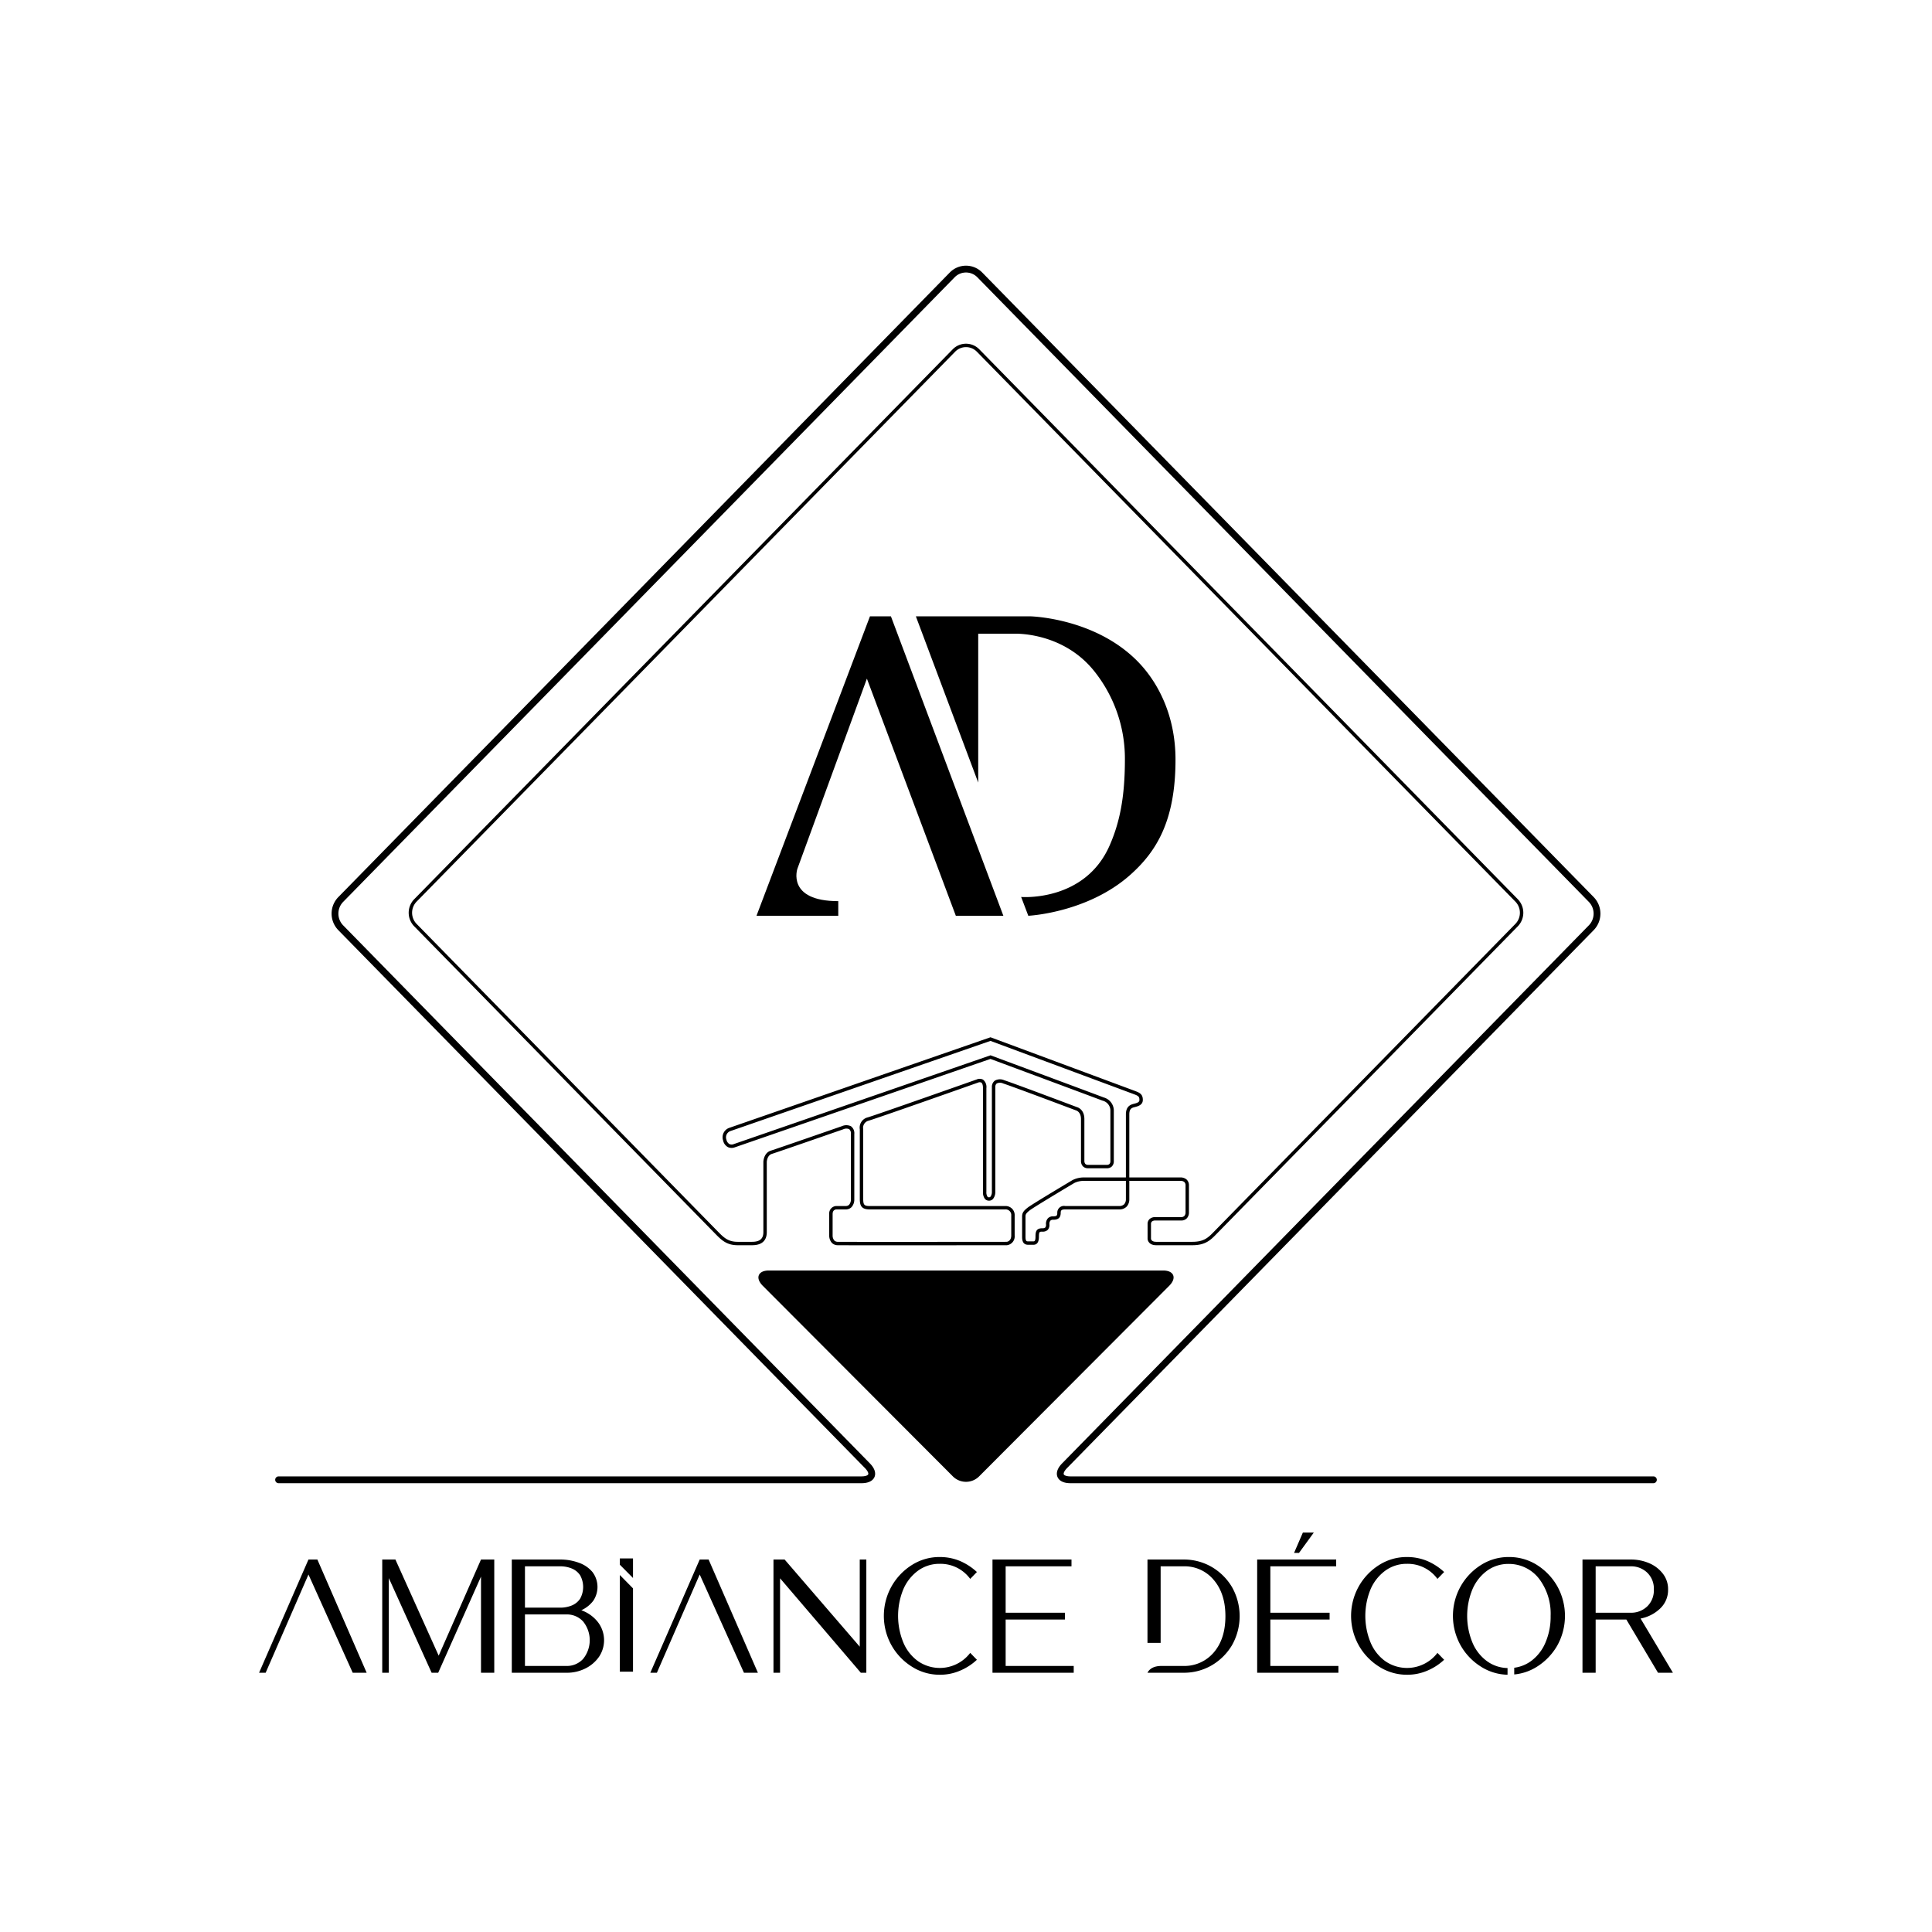 <svg xmlns="http://www.w3.org/2000/svg" viewBox="0 0 566.929 566.929">
  <defs>
    <style>
      .cls-1 {
        fill-rule: evenodd;
      }
    </style>
  </defs>
  <title>LOGO_AD_NOIR</title>
  <g id="TRIANGLE">
    <path d="M344.242,374.177c-.213-.506-.878-1.354-2.95-1.354H225.636c-2.071,0-2.737.848-2.95,1.354-.372.884.029,1.989,1.131,3.115l55.748,55.892a5.447,5.447,0,0,0,7.793.003l55.755-55.898C344.214,376.166,344.614,375.061,344.242,374.177Z"/>
  </g>
  <g id="MAISON">
    <path d="M260.408,365.421c-7.304,0-13.213-.005-14.543-.021a2.401,2.401,0,0,1-1.794-.725,3.251,3.251,0,0,1-.745-2.173l0-6.249a2.173,2.173,0,0,1,2.087-2.358h2.732a1.366,1.366,0,0,0,1.022-.375,2.31,2.31,0,0,0,.523-1.444V332.789a1.651,1.651,0,0,0-.521-1.461,2.168,2.168,0,0,0-1.73.06c-.226.08-18.735,6.512-20.965,7.221-1.382.439-1.469,2.312-1.47,2.33l.001,20.635c0,1.745-.748,3.826-4.31,3.826H216.446c-3.278,0-4.834-1.598-6.636-3.447l-.311-.318-87.967-89.828a5.698,5.698,0,0,1,0-7.93L279.567,102.5a5.447,5.447,0,0,1,7.796,0L445.397,263.877a5.698,5.698,0,0,1,0,7.93L357.058,362.016c-1.761,1.815-3.282,3.384-7.144,3.384H339.271c-1.992,0-2.52-1.272-2.521-1.945v-4.269a1.946,1.946,0,0,1,.578-1.462,2.442,2.442,0,0,1,1.708-.576l7.534-.001a1.296,1.296,0,0,0,.974-.338,1.518,1.518,0,0,0,.345-.996l0-7.944a1.296,1.296,0,0,0-.362-1.011,1.709,1.709,0,0,0-1.142-.35l-14.999.001v5.33a3.167,3.167,0,0,1-.741,2.19,2.932,2.932,0,0,1-2.259.866h-15.813c-1.128,0-1.318.31-1.318,1.005,0,1.795-1.187,2.025-2.22,2.025a1.072,1.072,0,0,0-.803.259,1.487,1.487,0,0,0-.288,1.087,2.186,2.186,0,0,1-.484,1.617,2.152,2.152,0,0,1-1.617.532c-.774,0-.982,0-.982,1.515,0,1.548-.54,2.333-1.605,2.333h-1.572c-1.573,0-1.755-1.332-1.755-2.333v-5.871c0-1.014.232-1.616,1.668-2.72,1.398-1.075,12.665-7.781,13.144-8.066a7.3,7.3,0,0,1,3.191-.767H330.386l-.001-18.383c-.036-2.313,1.154-2.919,2.193-3.188l.141-.036c1.128-.288,1.632-.519,1.632-1.131,0-.845-.17-1.139-1.371-1.599-1.213-.463-39.456-14.664-42.334-15.732l-76.207,26.424a1.955,1.955,0,0,0-1.273,2.569,1.91,1.91,0,0,0,.89,1.287,1.61,1.61,0,0,0,1.169.035l75.433-26.086.168.062c.304.113,30.424,11.295,33.075,12.315a4.017,4.017,0,0,1,2.939,4v14.642a2.108,2.108,0,0,1-.636,1.648,2.064,2.064,0,0,1-1.509.475l-5.401.003a2.026,2.026,0,0,1-1.548-.6,2.239,2.239,0,0,1-.542-1.575l-.001-12.263c0-2.117-1.386-2.52-1.445-2.536-.234-.085-18.462-6.961-21.394-7.906a2.16,2.16,0,0,0-1.875.001,1.245,1.245,0,0,0-.427.912v30.902a3.262,3.262,0,0,1-.701,2.113,1.646,1.646,0,0,1-2.305-.003,3.181,3.181,0,0,1-.607-2.142l-.001-30.4c0-.858-.18-1.446-.507-1.654a1.148,1.148,0,0,0-.938.015c-1.261.448-29.796,10.523-32.129,11.181a2.136,2.136,0,0,0-1.575,2.453l.007,20.529c0,1.71.317,2.055,1.887,2.055H294.97a2.651,2.651,0,0,1,2.773,2.827v5.804a2.608,2.608,0,0,1-2.283,2.873C295.133,365.4,274.992,365.421,260.408,365.421Zm-14.992-10.526c-.175.005-1.091.095-1.091,1.358v6.272a2.262,2.262,0,0,0,.477,1.467,1.423,1.423,0,0,0,1.075.407c3.98.048,49.092.002,49.547,0,.1-.011,1.319-.17,1.319-1.875v-5.804a1.655,1.655,0,0,0-1.773-1.827H255.191c-2.414,0-2.887-1.12-2.887-3.055V331.396a3.081,3.081,0,0,1,2.296-3.502c2.302-.649,31.723-11.036,32.02-11.141h0a2.097,2.097,0,0,1,1.847.059,2.756,2.756,0,0,1,.979,2.503v30.433a2.305,2.305,0,0,0,.338,1.427.614.614,0,0,0,.86-.014,2.308,2.308,0,0,0,.416-1.405V318.851a2.26,2.26,0,0,1,.834-1.723,3.01,3.01,0,0,1,2.774-.147c2.956.954,20.639,7.623,21.39,7.907.035.005,2.142.566,2.142,3.488v12.296a1.286,1.286,0,0,0,.277.863,1.079,1.079,0,0,0,.814.279h5.456a1.134,1.134,0,0,0,.792-.227,1.175,1.175,0,0,0,.299-.899V326.047A3.01,3.01,0,0,0,323.54,322.98c-2.542-.978-30.452-11.341-32.895-12.248l-75.07,25.96a2.631,2.631,0,0,1-1.96-.073,2.842,2.842,0,0,1-1.413-1.913,2.932,2.932,0,0,1,1.925-3.791l76.529-26.537.168.062c.413.153,41.253,15.317,42.512,15.798,1.335.511,2.014,1.043,2.014,2.533,0,1.492-1.435,1.858-2.385,2.101l-.137.035c-.805.208-1.47.519-1.444,2.213v18.391h14.957a2.702,2.702,0,0,1,1.86.612,2.263,2.263,0,0,1,.685,1.747v7.92a2.471,2.471,0,0,1-.614,1.703,2.244,2.244,0,0,1-1.705.655h-7.563a1.5,1.5,0,0,0-.996.308.955.955,0,0,0-.261.731v4.268c.005.151.105.945,1.521.945h10.644c3.438,0,4.691-1.292,6.426-3.08l.374-.385,87.967-89.828a4.692,4.692,0,0,0,0-6.531L286.648,103.2a4.448,4.448,0,0,0-6.366,0L122.247,264.576a4.692,4.692,0,0,0,0,6.531l88.279,90.148c1.779,1.826,3.063,3.145,5.919,3.145h4.248c2.258,0,3.31-.898,3.31-2.826V340.92c.004-.125.123-2.614,2.167-3.264,2.217-.705,20.714-7.132,20.9-7.197a3.134,3.134,0,0,1,2.642.031,2.545,2.545,0,0,1,.977,2.3v19.282a3.308,3.308,0,0,1-.808,2.148,2.345,2.345,0,0,1-1.737.675Zm84.97-8.385-12.458.001a6.384,6.384,0,0,0-2.699.638c-.098.058-11.675,6.95-13.027,7.988-1.277.982-1.277,1.337-1.277,1.927v5.871c0,1.333.367,1.333.755,1.333h1.572c.227,0,.605,0,.605-1.333,0-1.425.146-2.515,1.982-2.515a1.288,1.288,0,0,0,.901-.231,1.259,1.259,0,0,0,.2-.893,2.41,2.41,0,0,1,.572-1.81,2.031,2.031,0,0,1,1.519-.561c1.06,0,1.22-.231,1.22-1.025a1.962,1.962,0,0,1,2.318-2.005h15.813a1.983,1.983,0,0,0,1.524-.543,2.193,2.193,0,0,0,.478-1.471Z"/>
  </g>
  <g id="FILET">
    <path d="M485.175,435.233H314.132c-2.654,0-3.531-1.144-3.818-1.826s-.49-2.109,1.366-4.005l154.561-157.876a4.934,4.934,0,0,0,0-6.865L286.796,81.366a4.654,4.654,0,0,0-6.662,0L100.687,264.661a4.934,4.934,0,0,0,.001,6.865L255.248,429.402c1.856,1.896,1.653,3.323,1.366,4.005s-1.164,1.826-3.818,1.826H81.755a1,1,0,1,1,0-2h171.042c1.189,0,1.848-.302,1.974-.602s-.12-.981-.951-1.831L99.258,272.925a6.947,6.947,0,0,1-.001-9.664L278.705,79.966a6.654,6.654,0,0,1,9.52,0L467.671,263.262a6.947,6.947,0,0,1,.001,9.664L313.11,430.801c-.832.849-1.077,1.531-.951,1.831s.785.602,1.974.602h171.042a1,1,0,0,1,0,2Z"/>
  </g>
  <g id="TEXTE">
    <g>
      <path d="M77.957,490.852H76.025l14.49-33.223h2.614l14.462,33.223H103.5L90.516,462.024Z"/>
      <path d="M141.145,490.852V462.639l-12.558,28.213h-1.932l-12.558-27.773v27.773H112.165V457.63h3.864l12.7,28.213,12.416-28.213h3.892v33.223Z"/>
      <path d="M150.181,457.63H164.33a15.813,15.813,0,0,1,5.512.938,9.166,9.166,0,0,1,4.006,2.725,7.246,7.246,0,0,1,.199,8.496,9.133,9.133,0,0,1-3.466,2.725,10.709,10.709,0,0,1,4.83,3.428,8.724,8.724,0,0,1,.37,10.225,10.594,10.594,0,0,1-4.006,3.428,12.066,12.066,0,0,1-5.54,1.26H150.181Zm3.864,14.121H164.33a8.828,8.828,0,0,0,3.466-.644,5.355,5.355,0,0,0,2.443-1.992,7.109,7.109,0,0,0,0-6.855,5.355,5.355,0,0,0-2.443-1.992,8.828,8.828,0,0,0-3.466-.645H154.044Zm0,17.109h12.189a6.416,6.416,0,0,0,4.858-2.051,8.717,8.717,0,0,0,0-11.016,6.417,6.417,0,0,0-4.858-2.051h-12.189Z"/>
      <path d="M181.887,457.307h3.864v5.742l-3.864-3.897Zm3.864,33.223h-3.864V462.171l3.864,3.926Z"/>
      <path d="M192.763,490.852h-1.932l14.49-33.223h2.614l14.462,33.223h-4.091L205.321,462.024Z"/>
      <path d="M252.598,490.852l-23.695-27.715v27.715H226.97V457.63h3.268l22.047,25.576V457.63h1.932v33.223Z"/>
      <path d="M267.626,489.094a17.512,17.512,0,0,1-5.995-6.24,17.735,17.735,0,0,1,0-17.373,17.599,17.599,0,0,1,5.995-6.269,15.038,15.038,0,0,1,8.154-2.314,15.272,15.272,0,0,1,5.881,1.143,17.257,17.257,0,0,1,5,3.252l-1.96,2.021a10.796,10.796,0,0,0-8.921-4.424,10.646,10.646,0,0,0-6.364,1.992,13.293,13.293,0,0,0-4.318,5.42,20.576,20.576,0,0,0,0,15.732,12.823,12.823,0,0,0,4.29,5.42,11.225,11.225,0,0,0,15.314-2.432l1.96,2.022a16.584,16.584,0,0,1-5,3.223,14.769,14.769,0,0,1-5.881,1.172A15.066,15.066,0,0,1,267.626,489.094Z"/>
      <path d="M291.236,490.852V457.63H314.42v1.992H295.1v13.623h17.388v1.992H295.1V488.86h19.974v1.992Z"/>
      <path d="M347.343,488.86a11.294,11.294,0,0,0,8.921-4.072q3.324-3.955,3.324-10.547c0-4.395-1.137-7.939-3.41-10.605a11.095,11.095,0,0,0-8.836-4.014H340.581v22.471h-3.864V457.63h10.626a16.189,16.189,0,0,1,8.211,2.168,16.739,16.739,0,0,1,5.966,5.918,17.313,17.313,0,0,1,0,17.051,16.738,16.738,0,0,1-5.966,5.918,16.188,16.188,0,0,1-8.211,2.168H336.717c.653-1.26,1.96-1.934,3.864-1.992Z"/>
      <path d="M368.907,490.852V457.63h23.184v1.992h-19.32v13.623h17.388v1.992H372.771V488.86h19.974v1.992Zm13.41-41.133h3.21l-4.347,5.977h-1.449Z"/>
      <path d="M404.732,489.094a17.509,17.509,0,0,1-5.995-6.24,17.735,17.735,0,0,1,0-17.373,17.595,17.595,0,0,1,5.995-6.269,15.035,15.035,0,0,1,8.154-2.314,15.271,15.271,0,0,1,5.881,1.143,17.256,17.256,0,0,1,5,3.252l-1.96,2.021a10.796,10.796,0,0,0-8.921-4.424,10.648,10.648,0,0,0-6.364,1.992,13.293,13.293,0,0,0-4.318,5.42,20.582,20.582,0,0,0,0,15.732,12.825,12.825,0,0,0,4.29,5.42,11.225,11.225,0,0,0,15.314-2.432l1.96,2.022a16.583,16.583,0,0,1-5,3.223,14.768,14.768,0,0,1-5.881,1.172A15.063,15.063,0,0,1,404.732,489.094Z"/>
      <path d="M442.376,491.438a15.085,15.085,0,0,1-7.756-2.344,17.509,17.509,0,0,1-5.995-6.24,17.735,17.735,0,0,1,0-17.373,17.595,17.595,0,0,1,5.995-6.269,15.035,15.035,0,0,1,8.154-2.314,15.229,15.229,0,0,1,8.211,2.314,17.842,17.842,0,0,1,5.995,6.269,17.93,17.93,0,0,1,0,17.373,17.754,17.754,0,0,1-5.995,6.24,14.909,14.909,0,0,1-6.648,2.256v-1.963a10.708,10.708,0,0,0,4.858-1.904,12.916,12.916,0,0,0,4.29-5.449,19.197,19.197,0,0,0,1.534-7.851,17.013,17.013,0,0,0-3.353-10.869,11.167,11.167,0,0,0-8.893-4.394,10.625,10.625,0,0,0-6.364,1.963,13.195,13.195,0,0,0-4.318,5.449,20.508,20.508,0,0,0,0,15.703,12.916,12.916,0,0,0,4.29,5.449,10.685,10.685,0,0,0,5.995,1.992Z"/>
      <path d="M486.528,490.852l-9.29-15.615h-9.007v15.615h-3.864V457.63h14.149a13.559,13.559,0,0,1,5.512,1.113,10.043,10.043,0,0,1,3.978,3.106,7.37,7.37,0,0,1,1.478,4.57,7.46,7.46,0,0,1-2.245,5.508,11.349,11.349,0,0,1-5.824,3.018l9.489,15.908Zm-3.182-19.453a6.527,6.527,0,0,0,1.96-4.981,6.462,6.462,0,0,0-1.96-4.951,6.795,6.795,0,0,0-4.83-1.846H468.231v13.623h10.285A6.794,6.794,0,0,0,483.346,471.399Z"/>
    </g>
  </g>
  <g id="AD">
    <g>
      <path class="cls-1" d="M221.988,268.726l33.295-87.869h6.149l32.995,87.869H280.479l-26.096-69.587L233.987,254.931s-3.254,9.503,11.998,9.503c-.006,0,0,4.292,0,4.292Z"/>
      <path class="cls-1" d="M330.093,222.897c0,11.183-1.575,18.584-4.496,25.232-7.3,16.61-25.949,15.08-25.949,15.08l2.1,5.518s17.32-.827,29.877-11.972c7.773-6.9,13.316-15.931,13.316-33.857,0-12.986-5.175-22.959-11.477-29.188-12.62-12.472-31.116-12.852-31.116-12.852H268.753L287.05,229.641V185.957h10.498s14.121-.694,23.47,10.892A41.092,41.092,0,0,1,330.093,222.897Z"/>
    </g>
  </g>
</svg>
